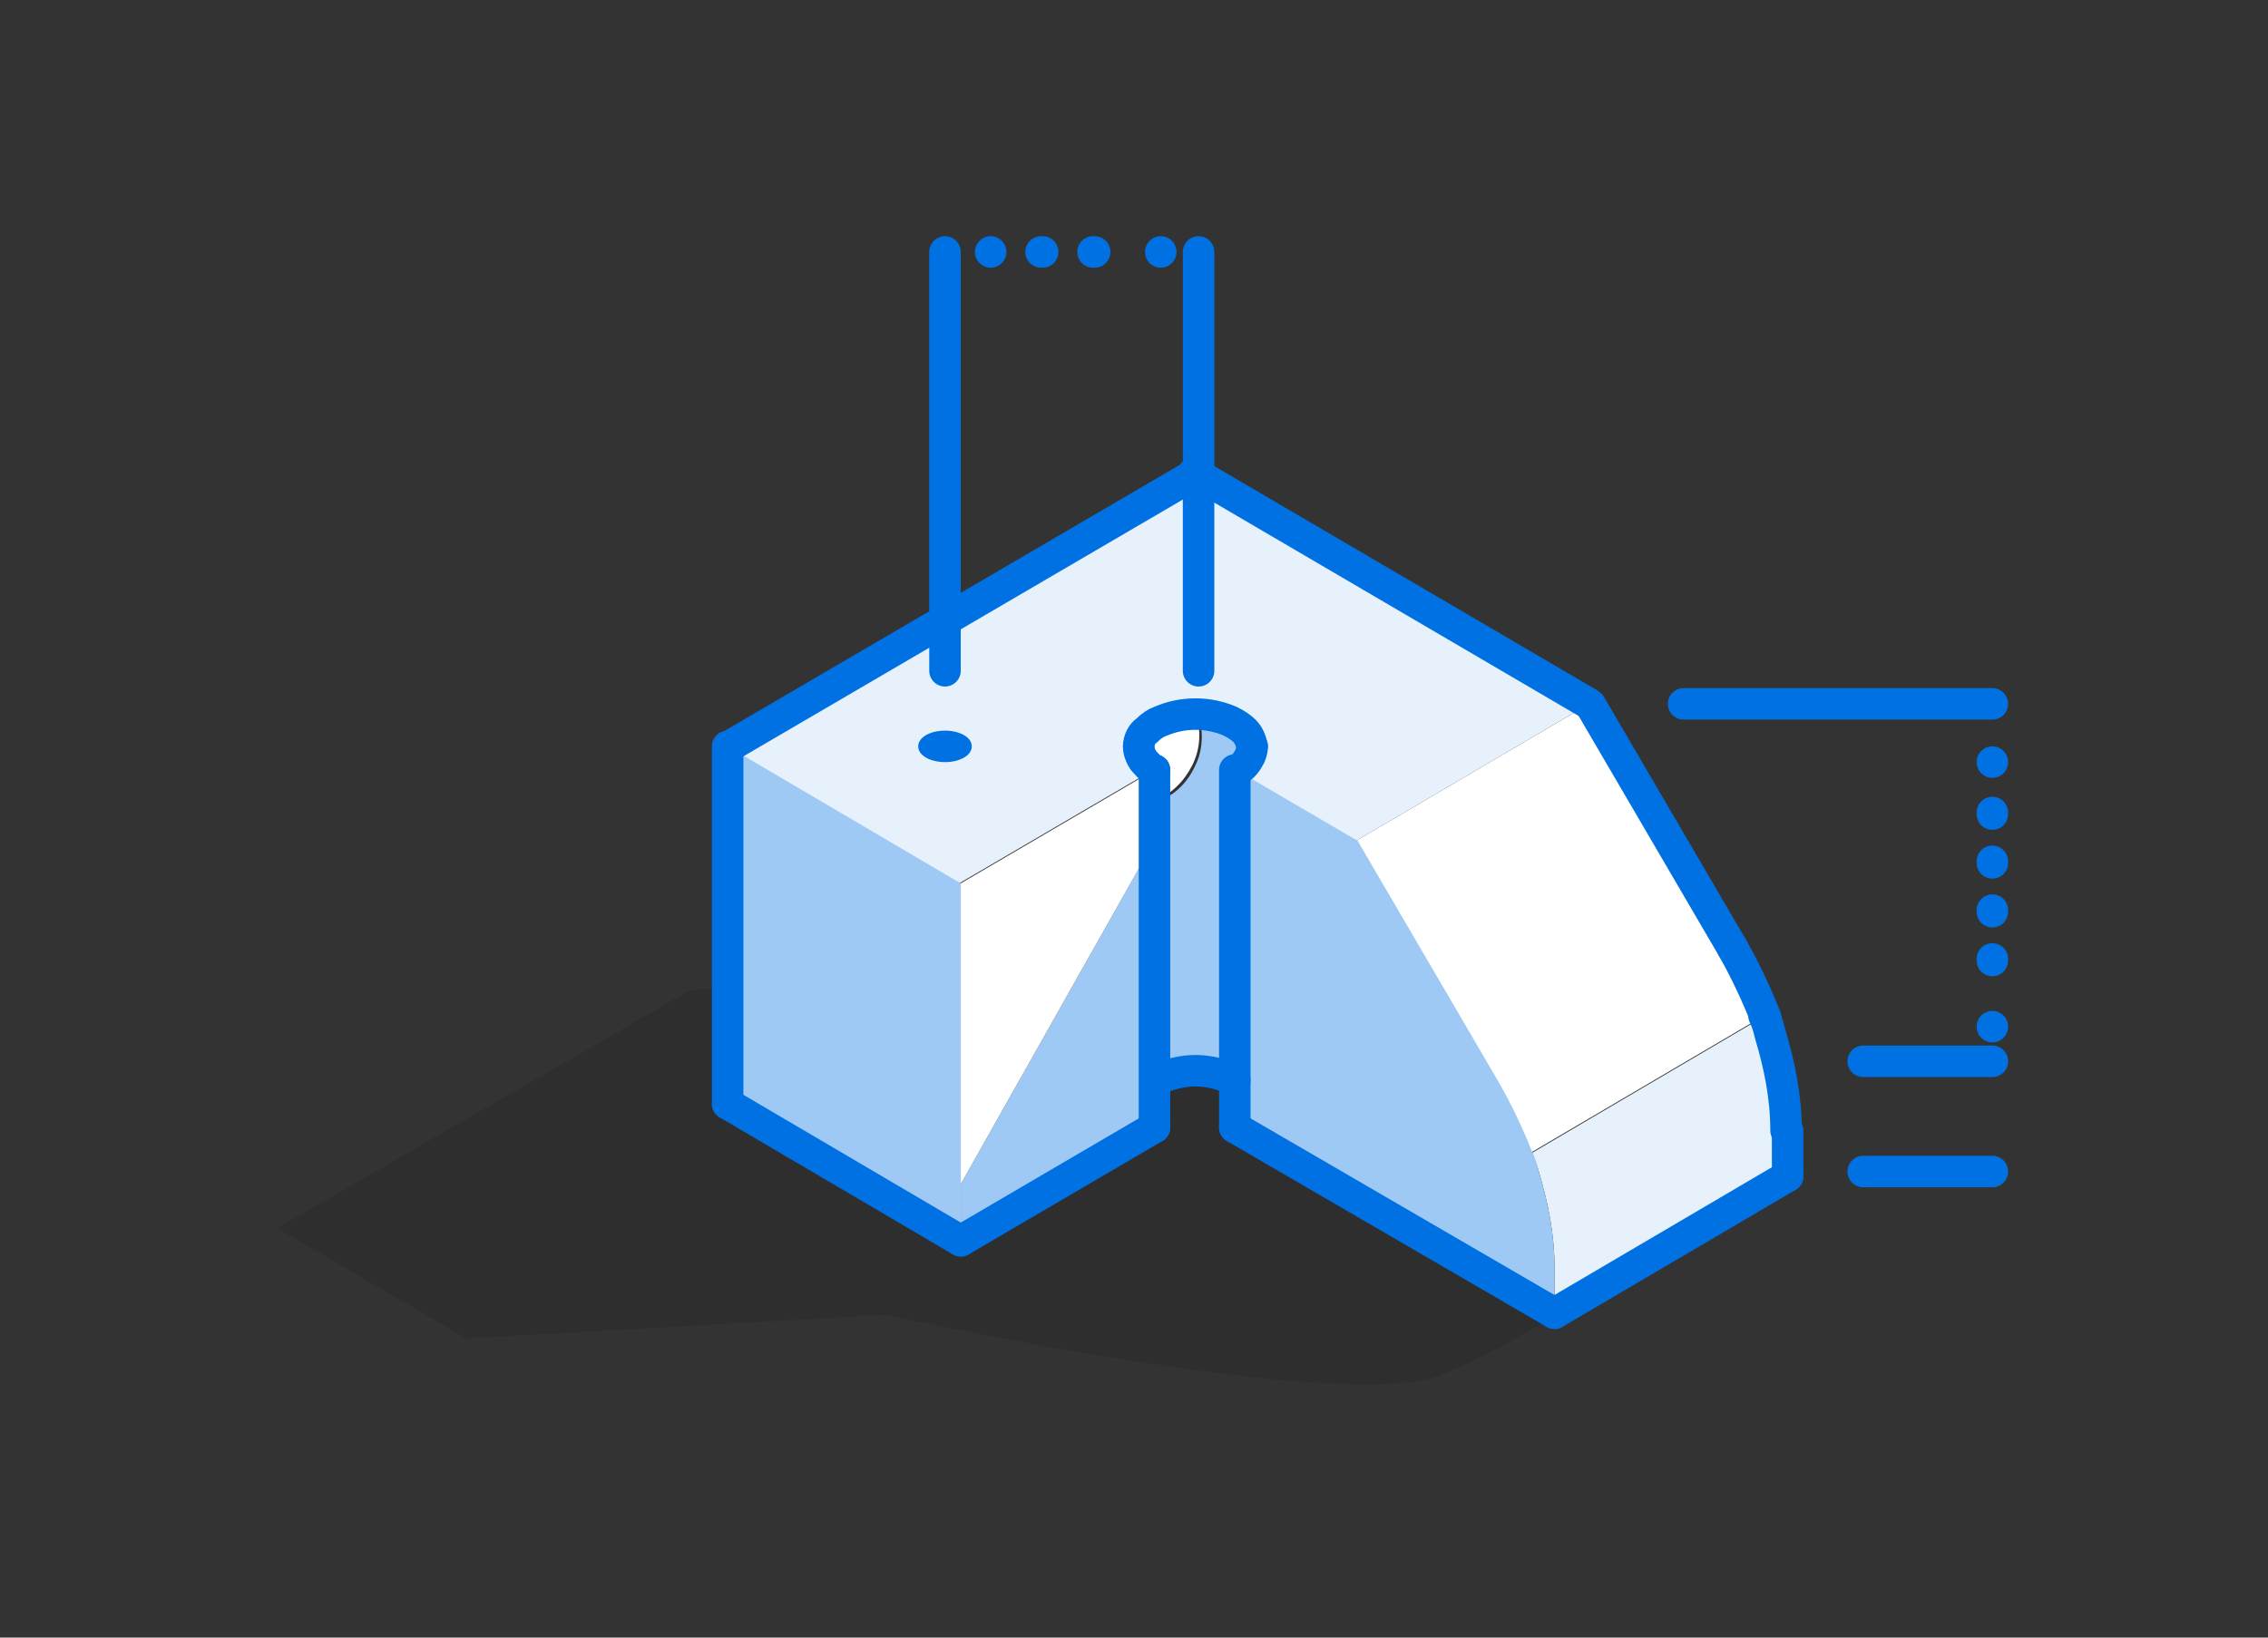 <?xml version="1.0" encoding="UTF-8"?>
<svg id="b" data-name="Layer 2" xmlns="http://www.w3.org/2000/svg" width="144" height="104" viewBox="0 0 144 104">
  <rect x="0" y="0" width="144" height="104" fill="#333333" stroke="none"/>
  <defs>
    <style>
      .d, .e, .f, .g {
        fill: none;
      }

      .d, .h, .i, .j, .k, .l {
        stroke-width: 0px;
      }

      .e {
        stroke-dasharray: 0 0 .1 3;
      }

      .e, .f, .g {
        stroke: #0071e3;
        stroke-linecap: round;
        stroke-linejoin: round;
        stroke-width: 2px;
      }

      .g {
        stroke-dasharray: 0 0 .1 3.2;
      }

      .h {
        fill: #9ec9f4;
      }

      .i {
        fill: #fff;
      }

      .j {
        fill: #e6f1fc;
      }

      .k {
        fill: #0071e3;
      }

      .l {
        isolation: isolate;
        opacity: .1;
      }
    </style>
  </defs>
  <g id="c" data-name="Layer 1">
    <g>
      <g>
        <path class="l" d="m63.1,61.3l-19.3,1.6-26.2,15.1,12,7,26.6-1.5s29.2,6.4,35.4,3.8c2.5-1.1,5-2.4,7.3-3.9,2.3-1.5,12.5-9.9,12.5-9.9l-40-9.7-8.2-2.5Z"/>
        <path class="j" d="m113.5,71.8v2.9l-14.8,8.7v-2.9c0-2.1-.4-4.1-1-6.1-.1-.4-.3-.8-.4-1.2l14.8-8.7c.2.4.3.8.4,1.2.6,2,1,4,1,6.1Z"/>
        <path class="i" d="m112,64.5l-14.8,8.7c-.6-1.5-1.3-3-2.1-4.4l-9-15.4,14.8-8.7,9,15.4c.8,1.4,1.5,2.9,2.1,4.4Z"/>
        <path class="j" d="m100.9,44.7l-14.8,8.7-7.7-4.5c.3-.1.5-.3.7-.6.2-.3.3-.6.3-.9,0-.4-.2-.8-.5-1-.3-.3-.6-.5-.9-.6-1.4-.6-3-.6-4.4,0-.4.2-.7.4-.9.6-.3.3-.4.6-.5,1,0,.3.1.6.3.9.2.3.4.5.7.6l-12.3,7.2-14.8-8.7,29.6-17.3,25.2,14.7Z"/>
        <path class="h" d="m98.7,80.5v2.9l-20.2-11.8v-22.7l7.7,4.5,9,15.4c.8,1.4,1.5,2.9,2.1,4.4.2.4.3.8.4,1.2.6,2,1,4,1,6.1Z"/>
        <path class="h" d="m79,46.4c.3.3.4.6.5,1,0,.3-.1.6-.3.9-.2.3-.4.5-.7.6v19.7c-.8-.4-1.7-.6-2.5-.6s-1.7.2-2.5.6v-17.7c1.1-.4,1.9-1.2,2.4-2.3.5-1,.5-2.2.2-3.3.8,0,1.5.1,2.2.4.3.2.6.4.8.6Z"/>
        <path class="i" d="m75.9,45.3c.4,1.1.3,2.3-.2,3.3-.5,1-1.3,1.8-2.4,2.3v-2c-.3-.1-.5-.4-.7-.6-.2-.3-.3-.6-.3-.9,0-.4.2-.8.5-1,.3-.3.6-.5.9-.6.7-.3,1.4-.4,2.2-.4Z"/>
        <path class="h" d="m73.3,68.6v3l-12.3,7.2v-3.6l12.3-21.8v15.2Z"/>
        <path class="i" d="m73.3,50.9v2.5l-12.3,21.8v-19.1l12.3-7.2v2Z"/>
        <path class="h" d="m61,75.2v3.6l-14.8-8.7v-22.7l14.8,8.7v19.1Z"/>
        <path class="f" d="m78.4,68.6c-.8-.4-1.7-.6-2.5-.6s-1.7.2-2.5.6"/>
        <path class="f" d="m73.3,71.6l-12.3,7.2"/>
        <path class="f" d="m113.5,74.7l-14.8,8.7"/>
        <path class="f" d="m61,78.8l-14.8-8.7"/>
        <path class="f" d="m73.3,71.6v-22.7"/>
        <path class="f" d="m78.4,71.6v-22.7"/>
        <path class="f" d="m72.3,47.4c0-.4.2-.8.5-1,.3-.3.6-.5.9-.6,1.4-.6,3-.6,4.4,0,.4.2.7.4.9.6.3.3.4.6.5,1"/>
        <path class="f" d="m79.5,47.4c0,.3-.1.6-.3.9-.2.3-.4.5-.7.6"/>
        <path class="f" d="m112,64.5c.2.4.3.8.4,1.2.6,2,1,4,1,6.1"/>
        <path class="f" d="m110,60.2c.8,1.4,1.5,2.9,2.1,4.4"/>
        <path class="f" d="m110,60.2l-9-15.4"/>
        <path class="f" d="m100.9,44.7l-25.1-14.7"/>
        <path class="f" d="m73.3,48.9c-.3-.1-.5-.4-.7-.6-.2-.3-.3-.6-.3-.9"/>
        <path class="f" d="m75.9,30.1l-29.6,17.3"/>
        <path class="f" d="m46.2,70.1v-22.7"/>
        <path class="f" d="m113.5,74.7v-2.9"/>
        <path class="f" d="m98.7,83.4l-20.3-11.8"/>
        <path class="k" d="m60,48.4c.9,0,1.7-.4,1.7-1s-.8-1-1.7-1-1.7.4-1.7,1,.8,1,1.7,1Z"/>
        <path class="f" d="m106.9,44.7h19.6"/>
        <path class="f" d="m118.3,74.4h8.2"/>
        <path class="f" d="m118.3,67.4h8.2"/>
        <path class="f" d="m60,42.6v-26.6"/>
        <path class="f" d="m76.1,42.6v-26.6"/>
        <path class="f" d="m62.9,16h0"/>
        <path class="g" d="m66.1,16h5"/>
        <path class="f" d="m73.7,16h0"/>
        <path class="f" d="m126.5,48.4h0"/>
        <path class="e" d="m126.5,51.6v11.1"/>
        <path class="f" d="m126.5,65.2h0"/>
      </g>
      <rect class="d" width="144" height="104"/>
    </g>
  </g>
</svg>